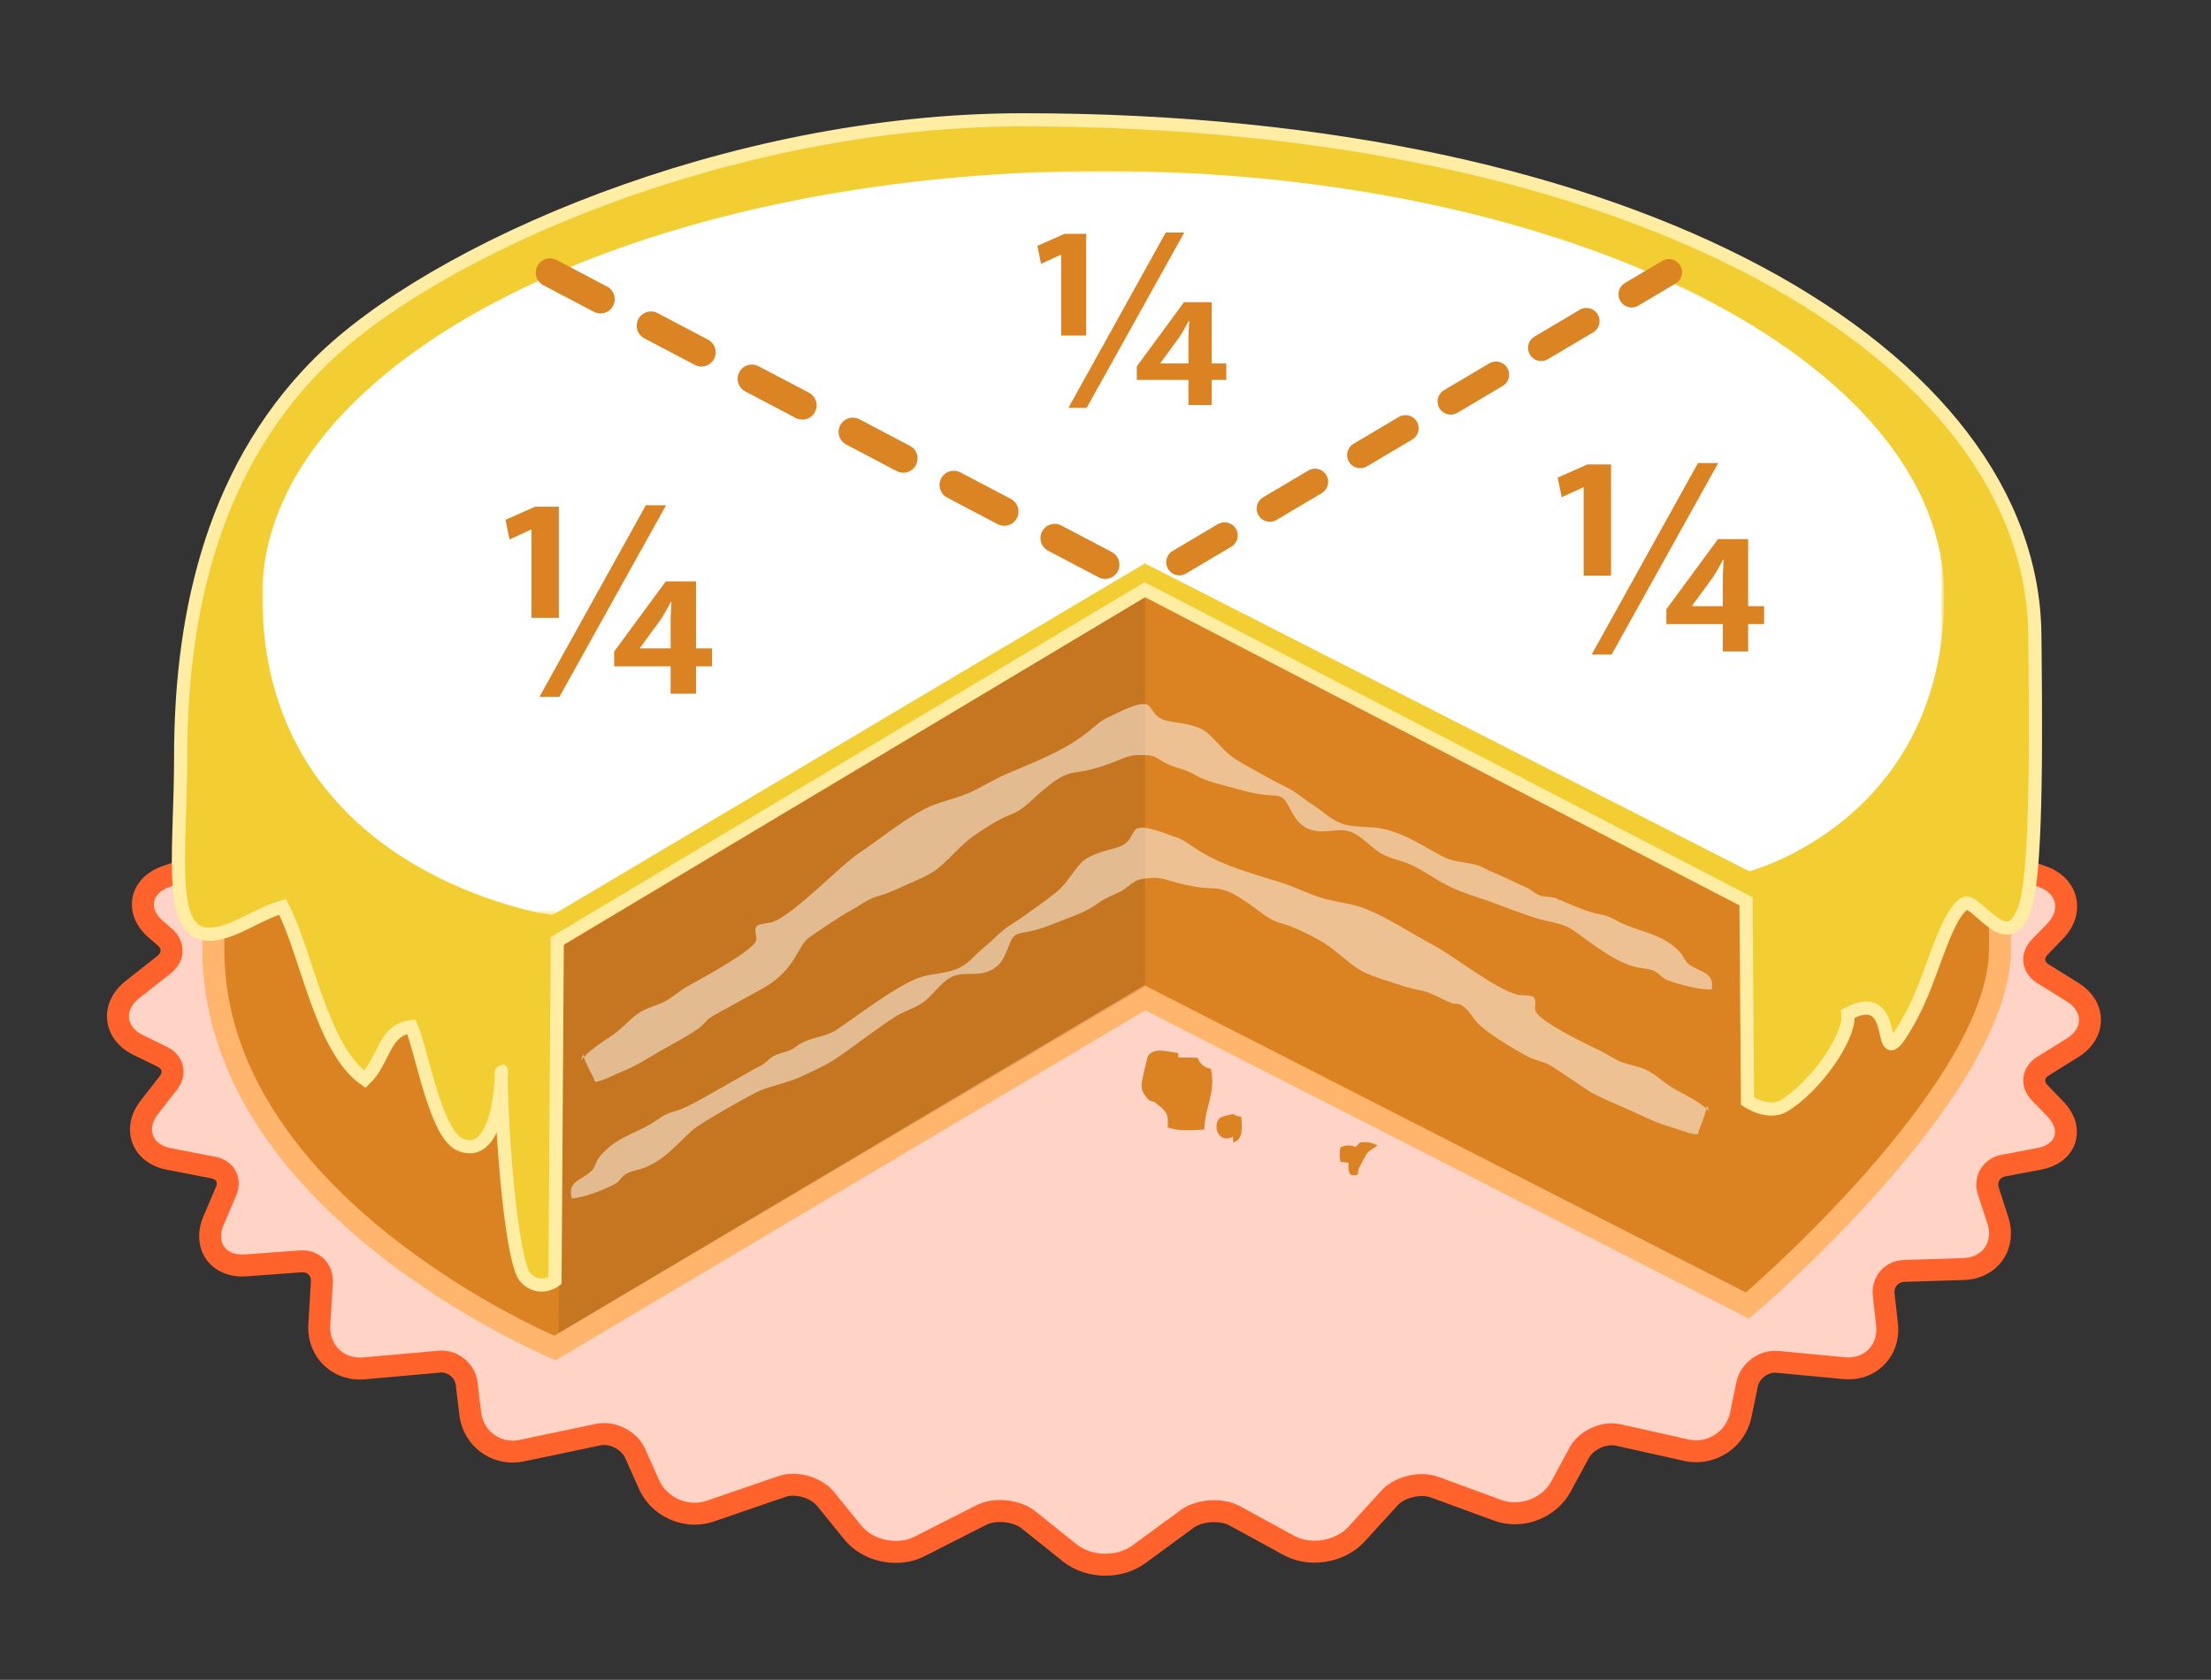 <?xml version="1.0" encoding="utf-8"?>
<svg xmlns="http://www.w3.org/2000/svg" xml:space="preserve" width="504" height="383" version="1.0">
  <rect width="100%" height="100%" fill="#333333" stroke="none"/>
  <g xmlns:svg="http://www.w3.org/2000/svg">
    <path fill="#FFD4C7" d="m243.459 109.636-8.888 4.867c-3.222 1.765-9.095 2.265-12.568 1.07l-12.287-4.225c-5.008-1.722-12.059-.347-16.053 3.131l-5.208 4.536c-2.725 2.374-8.229 3.861-11.78 3.183l-14.827-2.832c-5.338-1.019-11.816 1.766-14.749 6.341l-2.125 3.315c-1.878 2.93-6.573 5.315-10.047 5.105l-16.163-.979c-5.591-.338-11.075 3.847-12.225 9.329l-.424 2.024c-.667 3.179-4.096 6.148-7.338 6.354l-16.146 1.025c-2.854.182-5.341 1.473-7.002 3.635-1.662 2.162-2.268 4.897-1.708 7.702l.399 2.002c.285 1.43-.007 2.888-.825 4.107-.817 1.218-2.056 2.042-3.487 2.321l-14.778 2.872c-2.881.56-5.108 2.21-6.111 4.527-1.003 2.317-.681 5.07.884 7.554l2.067 3.281c.72 1.143.914 2.348.548 3.395-.366 1.045-1.271 1.867-2.546 2.311l-12.215 4.25c-2.849.992-4.739 2.917-5.186 5.283-.447 2.365.611 4.849 2.902 6.811l1.973 1.689c1.038.89 1.596 2.02 1.573 3.183-.023 1.162-.627 2.271-1.7 3.115l-7.237 5.71c-2.336 1.844-3.524 4.307-3.259 6.759.265 2.451 1.953 4.604 4.629 5.904l5.407 2.627c1.222.595 2.037 1.531 2.293 2.64.256 1.105-.063 2.309-.898 3.377l-4.28 5.484c-1.838 2.354-2.399 5.021-1.54 7.314.859 2.295 3.033 3.938 5.965 4.508l10.12 1.963c1.333.259 2.36.953 2.892 1.955.532 1.003.531 2.242-.001 3.49l-2.816 6.603c-1.173 2.75-1.031 5.47.392 7.46 1.422 1.992 3.948 3.01 6.929 2.791l12.526-.913c1.394-.103 2.657.332 3.558 1.222.901.889 1.351 2.146 1.268 3.541l-.579 9.723c-.17 2.861.809 5.479 2.759 7.373 1.95 1.893 4.596 2.794 7.452 2.539l17.176-1.533c3.061-.273 5.848 1.986 6.212 5.037l.812 6.795c.336 2.816 1.755 5.255 3.994 6.861 2.239 1.607 5.002 2.172 7.78 1.59l17.473-3.661c3.176-.667 6.98 1.272 8.307 4.233l3.217 7.184c2.319 5.175 8.568 7.887 13.931 6.045l16.411-5.637c3.152-1.082 7.754.24 9.855 2.824l6.189 7.623c3.541 4.362 10.239 5.786 15.249 3.243l14.151-7.185c3.035-1.541 8.027-1.026 10.684 1.1l9.432 7.551c4.34 3.477 11.253 3.621 15.735.332l11.021-8.086c2.754-2.02 7.798-2.355 10.795-.72l12.377 6.76c4.904 2.679 11.693 1.542 15.457-2.588l7.494-8.22c2.268-2.489 7.03-3.654 10.192-2.495l14.521 5.323c5.263 1.93 11.709-.514 14.371-5.446l4.16-7.704c1.545-2.863 5.687-4.754 8.863-4.045l15.518 3.461c2.735.61 5.539.107 7.893-1.411 2.354-1.519 3.965-3.868 4.534-6.612l1.456-7.015c.635-3.057 3.797-5.391 6.906-5.095l15.185 1.443c2.842.27 5.531-.655 7.384-2.537 1.851-1.883 2.729-4.588 2.413-7.424l-.758-6.793c-.156-1.412.242-2.752 1.127-3.771.885-1.021 2.153-1.607 3.575-1.65l13.493-.424c2.89-.091 5.4-1.355 6.888-3.473s1.828-4.908.936-7.657l-2.146-6.603c-.434-1.33-.313-2.668.335-3.765.649-1.096 1.765-1.843 3.14-2.104l8.104-1.533c2.993-.565 5.119-2.185 5.834-4.438.716-2.256-.091-4.804-2.209-6.99l-3.492-3.605c-.943-.975-1.389-2.131-1.25-3.254.14-1.124.851-2.139 2.002-2.854l6.708-4.172c2.531-1.572 3.982-3.887 3.982-6.348s-1.451-4.773-3.982-6.348l-6.708-4.172c-1.151-.717-1.862-1.729-2.002-2.854-.139-1.123.307-2.279 1.25-3.254l3.492-3.605c2.064-2.131 2.921-4.735 2.349-7.146s-2.509-4.354-5.312-5.329l-12.214-4.25c-1.274-.442-2.179-1.265-2.545-2.312-.367-1.045-.172-2.252.547-3.395l2.064-3.28c1.564-2.483 1.887-5.237.884-7.554-1.003-2.317-3.23-3.967-6.111-4.527l-14.778-2.872c-1.431-.278-2.669-1.103-3.486-2.321-.817-1.219-1.11-2.677-.825-4.107l.399-2.002c.562-2.805-.046-5.541-1.707-7.703-1.661-2.163-4.148-3.454-7.004-3.635l-16.144-1.025c-3.242-.206-6.672-3.176-7.339-6.355l-.425-2.024c-1.149-5.481-6.635-9.666-12.227-9.328l-16.162.979c-3.474.21-8.168-2.175-10.047-5.105l-2.125-3.315c-2.933-4.575-9.411-7.36-14.749-6.341l-14.826 2.832c-3.551.678-9.056-.81-11.78-3.183l-5.206-4.536c-3.995-3.478-11.047-4.854-16.055-3.132l-12.289 4.226c-3.474 1.194-9.347.694-12.567-1.07l-8.888-4.867c-4.613-2.523-11.832-2.523-16.439.001z"/>
    <path fill="#FF622B" d="M251.676 105.244c-3.485 0-6.829.781-9.419 2.2l-8.887 4.866c-1.576.864-4.227 1.421-6.756 1.421-1.472 0-2.82-.185-3.798-.522l-12.288-4.225c-1.697-.582-3.574-.877-5.583-.877-4.794 0-9.747 1.72-12.925 4.488l-5.208 4.536c-1.76 1.533-5.375 2.733-8.232 2.733-.536 0-1.017-.04-1.43-.12l-14.834-2.833c-.884-.168-1.805-.253-2.741-.253-2.745 0-5.575.71-8.183 2.053-2.713 1.397-4.926 3.35-6.399 5.648l-2.124 3.315c-1.332 2.076-4.913 3.968-7.512 3.968-.092 0-.182-.003-.268-.008l-.006-.001h-.006l-16.163-.979c-.266-.016-.535-.024-.799-.024-3.18 0-6.359 1.146-8.951 3.228-2.616 2.1-4.417 4.979-5.074 8.107l-.423 2.027c-.443 2.107-2.897 4.233-5.05 4.37l-16.145 1.025c-3.532.224-6.749 1.903-8.826 4.606-2.077 2.703-2.871 6.244-2.178 9.715l.398 2.001c.155.775-.004 1.564-.448 2.226-.445.663-1.115 1.11-1.889 1.261l-14.778 2.872c-3.703.719-6.593 2.902-7.928 5.988-1.336 3.086-.948 6.686 1.062 9.879l2.069 3.282c.3.476.411.928.303 1.234-.108.308-.476.591-1.009.775l-12.214 4.25c-3.717 1.295-6.203 3.91-6.821 7.181-.618 3.269.742 6.612 3.732 9.174l1.972 1.69c.46.393.709.83.701 1.23-.009.402-.274.829-.749 1.204l-7.237 5.71c-3.027 2.389-4.556 5.666-4.195 8.991.36 3.325 2.555 6.198 6.022 7.883l5.406 2.627c.531.258.869.597.951.954.083.357-.071.811-.433 1.275l-4.281 5.484c-2.385 3.055-3.081 6.602-1.911 9.729 1.171 3.13 4.026 5.348 7.832 6.086l10.119 1.963c.577.111.989.35 1.16.673.171.321.138.797-.093 1.338l-2.816 6.603c-1.468 3.44-1.295 6.953.477 9.637 1.732 2.621 4.771 4.126 8.338 4.126.325 0 .658-.013.994-.038-.001 0-.002.001-.003.001l12.521-.913c.071-.005.145-.008.216-.008.602 0 1.102.191 1.446.558.357.38.525.923.487 1.569l-.579 9.723c-.202 3.399.918 6.579 3.156 8.953 2.218 2.354 5.279 3.65 8.621 3.65.39 0 .782-.02 1.164-.055-.004 0-.009.002-.013.002l17.177-1.533c.082-.008.175-.012.27-.012 1.597 0 3.049 1.281 3.237 2.856l.811 6.793c.364 3.047 1.798 5.821 4.038 7.813 2.223 1.976 5.103 3.063 8.108 3.063.879 0 1.764-.093 2.631-.275l17.466-3.66c.238-.051.492-.076.754-.076 1.914 0 4.045 1.295 4.758 2.887l3.218 7.182c1.094 2.443 2.909 4.506 5.248 5.961 2.252 1.403 4.826 2.146 7.445 2.146 1.485 0 2.942-.241 4.33-.718l16.412-5.637c.47-.16 1.045-.246 1.662-.246 2.078 0 4.366.961 5.44 2.282l6.189 7.623c2.749 3.39 7.161 5.411 11.801 5.411 2.313 0 4.567-.523 6.52-1.516l14.152-7.187c.794-.401 1.891-.625 3.089-.625 1.878 0 3.802.569 4.902 1.449l9.43 7.55c2.609 2.09 6.046 3.241 9.679 3.241 3.367 0 6.599-1.011 9.099-2.847l11.02-8.084c1.076-.789 2.865-1.28 4.67-1.28 1.33 0 2.59.271 3.451.739l12.373 6.759c2.084 1.139 4.527 1.741 7.064 1.741 4.402 0 8.679-1.811 11.438-4.838l7.493-8.223c1.146-1.255 3.431-2.132 5.556-2.132.725 0 1.394.104 1.934.302l14.518 5.322c1.484.545 3.066.823 4.696.823 5.3 0 10.299-2.916 12.735-7.429l4.16-7.703c.873-1.619 3.171-2.887 5.229-2.887.319 0 .618.031.891.092l15.517 3.461c.917.207 1.866.313 2.813.313 2.919 0 5.783-1.011 8.067-2.846 2.321-1.866 3.933-4.501 4.539-7.422l1.456-7.016c.352-1.693 2.146-3.128 3.921-3.128.099 0 .2.005.302.015h-.001l15.186 1.443c-.002 0-.004 0-.006-.001.4.04.813.06 1.229.06 3.362 0 6.391-1.315 8.53-3.707 2.166-2.42 3.147-5.645 2.766-9.076l-.758-6.793c-.103-.912.231-1.514.531-1.859.299-.344.847-.761 1.765-.789l13.493-.423c3.682-.114 6.91-1.767 8.854-4.534 1.945-2.766 2.406-6.361 1.269-9.867l-2.146-6.603c-.21-.646-.172-1.241.11-1.717s.784-.794 1.452-.921l8.104-1.533c3.924-.743 6.75-2.98 7.752-6.141 1.002-3.158-.017-6.617-2.797-9.485l-3.493-3.604c-.405-.422-.606-.851-.563-1.209s.342-.728.84-1.037l6.708-4.172c3.281-2.039 5.163-5.127 5.163-8.471 0-3.343-1.882-6.432-5.163-8.47l-6.708-4.171c-.498-.312-.796-.68-.84-1.037-.045-.359.156-.788.563-1.209l3.493-3.605c2.671-2.757 3.759-6.207 2.985-9.466-.774-3.258-3.297-5.851-6.923-7.11l-12.213-4.25c-.532-.187-.899-.47-1.009-.776-.106-.308.003-.758.305-1.236l2.064-3.279c2.011-3.193 2.397-6.794 1.063-9.88-1.336-3.086-4.228-5.269-7.932-5.988l-14.775-2.872c-.774-.151-1.444-.598-1.891-1.261-.442-.662-.603-1.451-.447-2.224l.398-2.001c.693-3.473-.101-7.014-2.178-9.717-2.077-2.703-5.294-4.382-8.826-4.606l-16.144-1.025c-2.152-.137-4.607-2.263-5.053-4.374l-.423-2.022c-.655-3.13-2.459-6.008-5.074-8.108-2.593-2.082-5.771-3.228-8.95-3.228-.267 0-.534.008-.8.024l-16.16.979c-.1.006-.189.009-.281.009-2.599 0-6.179-1.892-7.511-3.969l-2.125-3.314c-1.476-2.299-3.688-4.252-6.4-5.648-2.608-1.343-5.438-2.053-8.183-2.053-.938 0-1.858.085-2.737.252l-14.829 2.833c-.42.081-.902.121-1.438.121-2.856 0-6.474-1.201-8.232-2.734l-5.207-4.535c-3.18-2.769-8.132-4.488-12.926-4.488-2.01 0-3.889.295-5.58.876l-12.291 4.227c-.979.336-2.326.521-3.797.521-2.529 0-5.184-.558-6.758-1.42l-8.887-4.867c-2.59-1.415-5.935-2.196-9.419-2.196zm-25.062 13.487c3.278 0 6.745-.713 9.157-2.035l8.889-4.867c1.929-1.057 4.472-1.585 7.016-1.585 2.543 0 5.088.528 7.018 1.585l8.888 4.867c2.412 1.321 5.881 2.035 9.159 2.035 1.965 0 3.861-.256 5.423-.793l12.289-4.226c1.192-.41 2.551-.605 3.956-.605 3.486 0 7.275 1.198 9.642 3.258l5.207 4.536c2.748 2.393 7.507 3.963 11.518 3.963.833 0 1.632-.067 2.376-.21l14.824-2.832c.583-.111 1.188-.164 1.804-.164 3.94 0 8.317 2.195 10.374 5.399l2.125 3.315c2.271 3.542 7.433 6.27 11.72 6.27.196 0 .39-.006.583-.018l16.162-.979c.165-.01.331-.015.496-.015 4.217 0 8.262 3.218 9.132 7.361l.424 2.024c.904 4.306 5.236 8.057 9.627 8.337l16.145 1.025c3.878.246 6.581 3.205 6.569 6.864-.002.486-.051.983-.15 1.489l-.4 2.002c-.104.522-.154 1.043-.154 1.558-.001 3.729 2.646 7.076 6.441 7.814l14.778 2.872c2.969.577 4.659 2.521 4.666 4.89.002 1.077-.345 2.242-1.076 3.405l-2.066 3.28c-.751 1.193-1.108 2.437-1.113 3.625-.008 2.522 1.581 4.791 4.405 5.774l12.213 4.25c2.484.864 3.803 2.559 3.81 4.456.004 1.277-.587 2.648-1.818 3.92l-3.493 3.604c-1.327 1.37-1.975 2.99-1.979 4.575-.004 2.07 1.091 4.08 3.207 5.396l6.708 4.172c1.868 1.16 2.803 2.691 2.803 4.225 0 1.531-.935 3.063-2.803 4.225l-6.708 4.172c-2.116 1.314-3.211 3.324-3.207 5.396.004 1.585.65 3.204 1.979 4.575l3.493 3.604c1.195 1.234 1.767 2.483 1.761 3.598-.008 1.734-1.421 3.14-4.055 3.638l-8.104 1.534c-3.513.664-5.771 3.492-5.766 6.771.001.758.123 1.539.378 2.323l2.146 6.603c.255.785.374 1.547.372 2.268-.013 3.124-2.322 5.479-5.896 5.591l-13.493.423c-4.104.129-7.166 3.354-7.157 7.34.002.283.018.57.051.86l.758 6.793c.032.29.048.574.049.854.011 3.687-2.669 6.377-6.376 6.377-.246 0-.496-.012-.75-.036l-15.184-1.444c-.261-.023-.519-.035-.774-.035-4.104 0-7.975 3.059-8.816 7.111l-1.456 7.016c-.773 3.729-4.059 6.282-7.71 6.282-.568 0-1.146-.062-1.726-.19L369.4 324.73c-.644-.145-1.308-.213-1.978-.213-3.811 0-7.854 2.217-9.632 5.51l-4.16 7.705c-1.604 2.975-4.981 4.804-8.335 4.804-1.01 0-2.018-.166-2.975-.519l-14.522-5.322c-1.124-.411-2.371-.606-3.649-.606-3.429 0-7.093 1.397-9.249 3.765l-7.494 8.222c-1.893 2.075-4.85 3.206-7.744 3.206-1.645 0-3.27-.365-4.667-1.129l-12.377-6.762c-1.666-.906-3.74-1.35-5.847-1.35-2.776 0-5.607.77-7.625 2.249l-11.021 8.085c-1.71 1.255-3.923 1.877-6.141 1.877-2.384 0-4.775-.719-6.554-2.145l-9.43-7.551c-2.076-1.66-5.096-2.545-8.026-2.545-1.92 0-3.801.379-5.353 1.168l-14.151 7.186c-1.3.66-2.771.974-4.257.974-3 0-6.065-1.278-7.919-3.563l-6.189-7.623c-2.09-2.573-5.827-4.131-9.322-4.131-1.144 0-2.261.166-3.286.519l-16.411 5.635c-.883.304-1.797.447-2.707.447-3.384 0-6.713-1.985-8.13-5.149l-3.218-7.183c-1.554-3.468-5.493-5.841-9.313-5.841h-.071c-.262.002-.522.015-.781.039-.04.004-.079.008-.118.012-.192.021-.385.049-.575.083-.081.015-.162.03-.242.047l-17.473 3.663c-.54.114-1.075.168-1.598.168-3.646 0-6.725-2.648-7.181-6.47l-.811-6.794c-.494-4.131-4.106-7.264-8.202-7.264-.237 0-.476.01-.715.03l-17.177 1.534c-.239.021-.474.031-.706.031-3.875 0-6.797-2.91-6.8-6.823 0-.159.005-.319.014-.481l.579-9.724c.01-.164.015-.326.014-.487-.005-3.955-2.995-6.936-6.938-6.937-.191 0-.384.007-.579.021l-12.526.913c-.213.017-.421.024-.623.024-2.992 0-4.803-1.676-4.809-4.151-.002-.808.188-1.7.593-2.647l2.816-6.604c.405-.947.598-1.895.601-2.797.011-2.95-2.008-5.443-5.315-6.085l-10.119-1.962c-2.801-.543-4.34-2.216-4.338-4.271.001-1.113.455-2.341 1.407-3.56l4.28-5.485c1.026-1.313 1.516-2.764 1.514-4.162-.003-2.291-1.329-4.445-3.788-5.641l-5.407-2.628c-2.148-1.044-3.252-2.642-3.259-4.321-.006-1.412.765-2.884 2.344-4.13l7.237-5.71c1.768-1.395 2.655-3.271 2.652-5.156-.003-1.8-.816-3.604-2.448-5.002l-1.972-1.688c-1.436-1.229-2.132-2.583-2.13-3.841.004-1.668 1.238-3.17 3.608-3.993l12.215-4.25c2.825-.983 4.414-3.252 4.405-5.774-.003-1.188-.362-2.433-1.113-3.625l-2.068-3.281c-.733-1.164-1.079-2.328-1.077-3.404.005-2.369 1.696-4.313 4.666-4.89l14.778-2.872c3.797-.738 6.442-4.085 6.442-7.814 0-.514-.05-1.035-.155-1.558l-.399-2.002c-.101-.506-.15-1.003-.152-1.489-.012-3.659 2.693-6.618 6.57-6.864l16.146-1.025c4.391-.28 8.722-4.031 9.626-8.337l.423-2.024c.869-4.143 4.914-7.361 9.131-7.361.165 0 .331.005.497.015l16.163.979c.191.012.386.018.582.018 4.288 0 9.449-2.727 11.721-6.27l2.125-3.315c2.053-3.204 6.431-5.399 10.372-5.399.615 0 1.219.053 1.803.164l14.827 2.832c.743.143 1.543.21 2.375.21 4.009 0 8.768-1.569 11.516-3.963l5.208-4.536c2.365-2.06 6.153-3.258 9.641-3.258 1.405 0 2.762.195 3.957.605l12.287 4.225c1.561.536 3.46.793 5.426.793z"/>
    <path fill="#DB8323" stroke="#FFB56C" stroke-width="5" d="M403.635 143.308c-37.271-22.215-91.278-36.186-151.372-36.186-60.094 0-114.1 13.971-151.373 36.186H48.63v73.083c0 58.609 77.883 90.947 77.883 90.947l134.46-79.838 137.373 70.174s57.549-49.009 57.549-81.283v-73.083h-52.26z"/>
    <path d="m127.333 304 1-88.334L261 136v89z" enable-background="new" opacity=".1"/>
    <path fill="#F2CE33" stroke="#FFEDA3" stroke-width="3" d="M463.844 144.651c.194 18.485.602 52.115-2 61.332-3.802 13.479-11.436-1.838-14.13.088-4.537 3.246-7.22 16.677-11.946 25.396-9.667 17.831-1.044-7.401-14.523-.331.646 5.352-7.656 16.887-14.656 21.014-3.545 2.09-8.243-1.066-8.243-1.066L398 205.5l-137.027-71.044-133.938 80.077-.522 77.449s-3.43 2.629-6.662-.604c-3.365-3.363-5.599-34.378-5.599-45.88 0-7.712 1.271 19.687-9.272 15.519-5.75-2.274-8.795-21.466-11.23-26.949-6.369.783-6.018 7.611-10.574 12.011-9.984-6.916-13.348-29.134-18.779-39.312-6.26 1.735-13.401 7.688-18.717 5.926-7.236-2.397-4.5-19.942-4.5-40.042 0-29.334 5.834-64.168 31.5-89.834 25.667-25.666 92.99-55.5 160.5-55.5 140.936 0 229.997 54 230.664 117.334z"/>
    <defs>
      <filter id="a" width="383.408" height="169.679" x="59.769" y="38.988" filterUnits="userSpaceOnUse">
        <feColorMatrix values="1 0 0 0 0 0 1 0 0 0 0 0 1 0 0 0 0 0 1 0"/>
      </filter>
    </defs>
    <mask id="c" width="383.408" height="169.679" x="59.769" y="38.988" maskUnits="userSpaceOnUse">
      <g filter="url(#a)">
        <linearGradient id="b" x1="158.79" x2="158.79" y1="-9.463" y2="300.932" gradientTransform="matrix(1 0 0 -1 94 286)" gradientUnits="userSpaceOnUse">
          <stop offset="0" stop-color="#fff"/>
          <stop offset="1"/>
        </linearGradient>
        <path fill="url(#b)" d="M18.815 10.884h467.951v253.232H18.815z"/>
      </g>
    </mask>
    <path fill="#FFF" d="M443.177 135.724c0 51.276-44.415 62.928-44.415 62.928l-137.789-70.195-135.072 80.21s-66.132-9.166-66.132-72.942c0-53.426 85.829-96.737 191.704-96.737 105.875 0 191.704 43.31 191.704 96.736z" mask="url(#c)"/>
    <path fill="#FFF" d="M290.846 71.317c.564 14.716 33.998 2.666 68.665 20 34.667 17.333 39.334 31.333 49.334 25.333s-17.334-31.833-45.334-43.833-73.333-18.834-72.665-1.5z"/>
    <path fill="#FFF" d="M132.434 241.823c1.435-2.097 4.865-4.234 7.204-5.828 1.945-1.326 3.294-2.938 5.126-4.397 1.84-1.469 3.66-2 5.727-2.771 2.093-.781 3.97-2.632 5.969-3.798 2.106-1.228 15.153-8.098 15.894-10.584.314-1.057-.749-2.618.306-3.444.483-.379 2.775-.526 3.503-.802 5.094-1.916 15.149-12.686 19.75-15.764 4.894-3.271 9.489-7.148 14.708-9.917 3.086-1.637 6.846-2.261 10.034-3.646 2.945-1.281 5.767-3.104 8.757-4.397 6.416-2.773 13.077-5.192 18.648-9.639 1.721-1.373 2.914-2.63 4.991-3.508 1.891-.799 6.471-3.481 8.465-2.661.711.293 1.436 1.871 2.021 2.382 1.221 1.064 2.103 1.247 3.681 1.507 2.428.399 5.936.81 7.96 2.493 1.239 1.031 2.616 2.653 3.837 3.892 1.83 1.86 4.045 3.045 6.389 4.35 2.488 1.386 5.063 2.846 7.617 4.073 2.572 1.238 4.226 2.89 6.625 4.401 2.166 1.363 3.637 3.062 6.129 3.983 2.896 1.07 6.323.55 9.397 1.209 5.298 1.136 9.108 3.935 13.813 6.377 2.6 1.351 5.398 1.159 8.057 2.015 1.048.338 1.983 1.045 3.018 1.428 1.429.527 6.578 3.02 7.961 3.613 1.084.465 1.974 1.467 3.162 1.836 1.062.33 2.361.131 3.507.586 2.709 1.082 7.134 3.215 10.075 3.662 2.067.314 3.278 1.248 5.178 2.121 3.036 1.398 6.051 1.946 8.973 3.471 1.526.798 3.21 1.994 4.257 3.271.798.975.793 1.732 1.902 2.573 2.357 1.784 5.85 1.663 5.106 5.683-2.596.176-7.613-1.182-10.133-2.14-1.271-.483-1.447-1.16-2.506-1.815-1.254-.774-2.556-.742-3.931-1.002-5.416-1.023-10.859-5.703-15.182-8.672-1.865-1.279-4.964-1.779-7.108-2.302-3.103-.752-9.832-3.517-13.06-4.584-2.423-.802-5.188-1.712-7.484-2.779-3.289-1.528-6.34-3.998-9.737-5.389-2.392-.978-4.58-1.236-6.717-2.651-2.56-1.689-4.762-4.651-7.919-4.94-2.16-.197-4.463.536-6.598.11-3.212-.641-4.379-2.466-5.783-5.102-1.306-2.447-1.465-2.874-4.424-3.004-3.482-.152-7.105-1.338-10.479-2.218-2.796-.729-4.749-1.285-7.192-2.688-2.263-1.298-4.853-1.422-7.081-2.916-2.109-1.413-2.92-1.398-5.543-1.343-2.293.049-3.781 1.009-5.926 1.793-2.671.975-5.155 1.741-7.943 2.098-3.31.425-5.215 2.104-7.789 4.221-2.332 1.917-4.194 4.236-6.976 5.337-3.165 1.252-5.498 2.786-8.358 4.711-3.172 2.134-5.395 5.129-8.306 7.51-1.977 1.618-4.558 2.653-6.873 3.687-2.461 1.096-4.443 2.096-6.95 2.791-2.615.725-4.545 2.486-6.899 3.635-1.024.498-7.994 5.162-8.951 5.884-.986.745-1.852 2.276-2.435 3.315-1.727 3.074-3.432 5.166-6.398 7.221-1.512 1.049-11.844 6.533-13.358 7.476-1.082.673-1.832 1.894-2.88 2.624-2.688 1.87-5.538 3.327-8.376 4.959-2.923 1.68-5.749 3.542-8.865 4.788-1.781.712-4.645 2.312-6.351 2.454-.838-2.188-2.224-3.98-2.778-6.35" enable-background="new" opacity=".5"/>
    <path fill="#FFF" d="M389.668 253.48c-1.628-1.93-5.211-3.688-7.668-5.021-2.043-1.108-3.535-2.567-5.483-3.821-1.956-1.264-3.79-1.599-5.893-2.143-2.129-.553-4.163-2.189-6.242-3.137-2.188-.992-13.334-6.363-14.326-8.758-.421-1.015.449-2.683-.672-3.392-.513-.323-2.768-.228-3.508-.42-5.184-1.358-14.28-8.714-19.107-11.279-5.136-2.728-10.043-6.089-15.439-8.28-3.192-1.297-6.931-1.515-10.195-2.549-3.017-.959-5.97-2.469-9.03-3.434-6.566-2.07-13.336-3.76-19.26-7.582-1.83-1.182-3.13-2.303-5.255-2.952-1.935-.592-6.696-2.769-8.555-1.738-.664.368-1.201 2.014-1.718 2.585-1.075 1.188-1.918 1.466-3.432 1.893-2.328.657-5.71 1.44-7.506 3.332-1.1 1.157-2.269 2.918-3.326 4.28-1.588 2.045-3.624 3.461-5.771 5.01-2.28 1.645-4.638 3.371-6.999 4.865-2.38 1.507-3.816 3.324-5.997 5.086-1.967 1.587-3.221 3.433-5.556 4.617-2.713 1.373-6.119 1.225-9.05 2.209-5.052 1.696-14.472 8.888-18.802 11.82-2.394 1.621-5.148 1.73-7.651 2.866-.987.448-1.826 1.251-2.794 1.743-1.337.677-2.951.846-4.237 1.584-1.008.58-1.769 1.67-2.891 2.164-1 .441-11.293 6.384-12.361 6.96-2.529 1.364-4.776 2.751-7.602 3.512-1.985.535-3.068 1.593-4.828 2.664-2.816 1.716-5.7 2.585-8.39 4.413-1.404.956-2.92 2.324-3.804 3.707-.674 1.055-.587 1.811-1.58 2.762-2.111 2.027-5.535 2.282-4.374 6.198 2.553-.104 7.31-1.992 9.666-3.214 1.188-.617 1.289-1.309 2.252-2.073 1.141-.905 2.416-1.015 3.731-1.418 5.181-1.599 8.145-5.627 12.046-9.041 1.684-1.474 13.656-8.302 15.696-9.05 2.949-1.08 6.075-1.688 9.112-3.098 2.28-1.057 4.882-2.258 7.011-3.564 3.048-1.872 11.76-8.654 14.93-10.4 2.229-1.229 4.339-1.722 6.274-3.356 2.317-1.954 4.147-5.134 7.2-5.761 2.09-.428 4.419.055 6.458-.599 3.067-.979 4.009-2.921 5.097-5.69 1.011-2.573 1.121-3.016 3.998-3.461 3.385-.524 6.796-2.092 9.995-3.33 2.651-1.022 4.5-1.785 6.734-3.44 2.07-1.533 4.587-1.935 6.604-3.659 1.907-1.631 2.7-1.703 5.269-1.93 2.244-.196 3.803.599 5.981 1.146 2.715.684 5.224 1.18 7.985 1.234 3.281.066 5.322 1.533 8.066 3.359 2.484 1.656 4.555 3.763 7.391 4.558 3.229.906 5.673 2.181 8.675 3.787 3.329 1.782 5.825 4.521 8.926 6.575 2.105 1.396 4.738 2.15 7.113 2.927 2.521.826 4.565 1.608 7.091 2.028 2.632.439 4.708 1.986 7.131 2.875 1.055.386 1.478 0 2.489.615 1.045.635 2.057 2.065 2.737 3.035 2.021 2.871 8.91 6.768 12.03 8.492 1.591.88 3.434 1.164 5.015 1.939 1.128.553 8.492 5.686 9.597 6.3 2.827 1.569 5.77 2.714 8.719 4.03 3.037 1.355 5.998 2.904 9.177 3.81 1.816.519 4.788 1.8 6.47 1.76.583-2.264 1.742-4.196 2.027-6.61" enable-background="new" opacity=".5"/>
    <path fill="#DB8323" d="M121.15 140.877v-20.15h-.065l-4.94 2.275-.91-4.485 6.76-2.99h5.395v25.351l-6.24-.001zm1.82 18.005 24.245-43.681h4.615l-24.31 43.681h-4.55zm29.9-.715v-6.24H140v-3.38l11.765-15.99h6.89v15.275h3.64v4.095h-3.64v6.24h-5.785zm0-16.38c0-1.625.13-3.12.195-4.551h-.13c-.845 1.495-1.495 2.796-2.275 3.966l-4.81 6.564.13.065h6.89v-6.044zm115.734 98.315c-2.404-.275-5.373-1.412-6.896.603-.149.196-1.489 5.966-1.487 6.399.002 1.348.153 1.818 1.022 2.982 1.071 1.434 1.455.672 2.36 1.518.945.883 1.114.655 2.121 2.025.603.82.489 2.428.455 3.387 2.492 1.01 5.699.678 8.35.512.145-5.358 2.685-8.282 1.488-13.838-1.451-.268-2.535-1.14-3-2.5-1.443-.104-2.938-.068-4.414-.088M279 254.5c-3.001.504-1.869 6.636 2.037 4.686.068.364.01.869.05 1.254 2.388-.438 2.063-3.785 1.838-5.863-.755.125-1.72-.559-1.925-.575m28 7.498c-1.174-.491-2.186-.419-3.426.074-.251.85-.25 2.501.001 3.351.542-.063 1.307.21 1.85.15-.104.495-.138 2.69.675 2.821 2.354.377.976-.961 1.898-1.898-.219.223 1.521-2.9 1.502-2.861.369-.729 1.909-1.414 2.448-2.012-1.201-.648-2.562-.854-3.948-.625"/>
    <path fill="none" stroke="#DB8323" stroke-dasharray="13 13" stroke-linecap="round" stroke-linejoin="round" stroke-width="6.5" d="M251.928 128.74 124.916 61.916" enable-background="new" opacity=".99"/>
    <path fill="#DB8323" d="M241.882 76.511v-18.437h-.059l-4.52 2.082-.833-4.104 6.185-2.736h4.937v23.196l-5.71-.001zm1.666 16.474 22.184-39.968h4.223l-22.243 39.968h-4.164zm27.358-.653v-5.709H259.13v-3.093l10.765-14.63h6.306v13.977h3.329v3.747h-3.329v5.709h-5.295zm0-14.988c0-1.487.118-2.855.178-4.165h-.118c-.773 1.368-1.368 2.558-2.082 3.629l-4.401 6.006.119.06h6.305v-5.53h-.001zm90.088 53.902v-20.15h-.064l-4.94 2.275-.91-4.485 6.761-2.99h5.395v25.351l-6.242-.001zm1.82 18.005 24.245-43.681h4.615l-24.311 43.681h-4.549zm29.9-.715v-6.24h-12.87v-3.38l11.765-15.99h6.89v15.275h3.641v4.095h-3.641v6.24h-5.785zm0-16.38c0-1.625.13-3.12.194-4.551h-.13c-.845 1.495-1.495 2.796-2.274 3.966l-4.811 6.564.13.065h6.891v-6.044z"/>
    <path fill="none" stroke="#DB8323" stroke-dasharray="11.984 11.984" stroke-linecap="round" stroke-linejoin="round" stroke-width="5.992" d="m268.831 128.188 111.598-66.117" enable-background="new" opacity=".99"/>
  </g>
</svg>